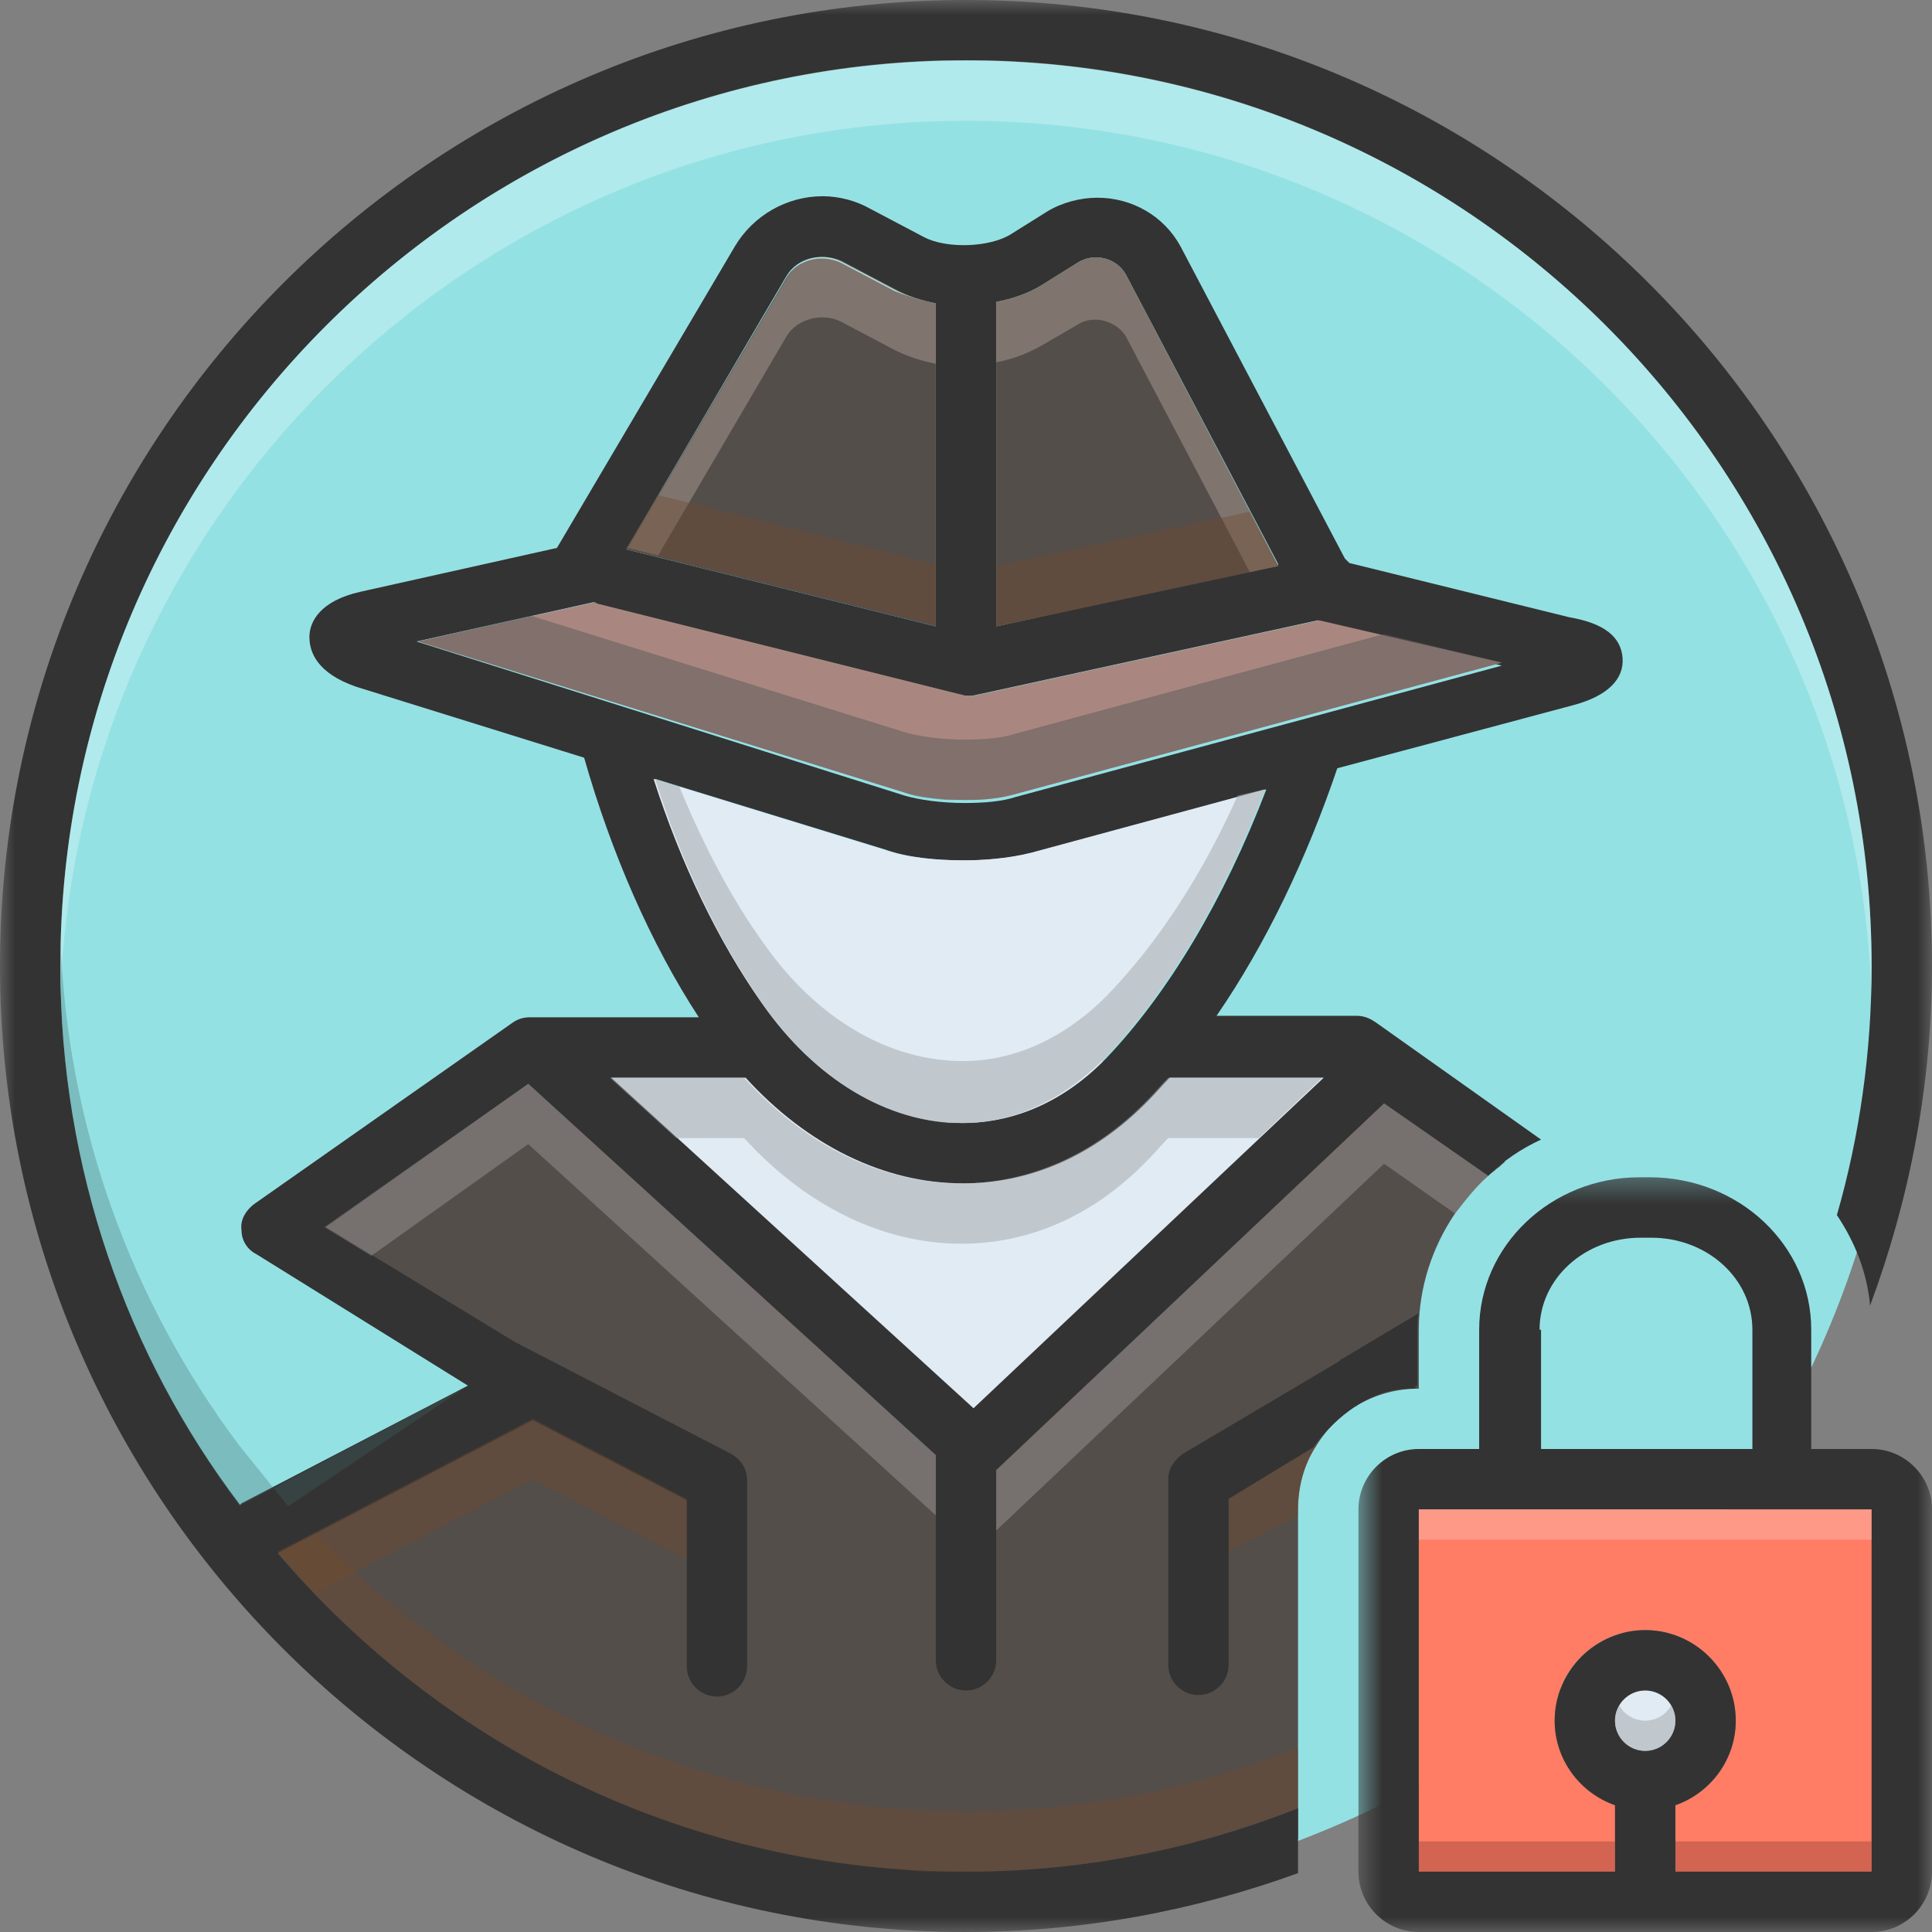 <svg width="65" height="65" viewBox="0 0 65 65" fill="none" xmlns="http://www.w3.org/2000/svg">
<rect x="0" y="0" width="65" height="65" fill="#808080" stroke="none"/>
<path d="M63.984 32.501C63.984 33.015 63.971 33.531 63.946 34.045C63.92 34.56 63.883 35.073 63.832 35.586C63.781 36.099 63.718 36.61 63.643 37.12C63.567 37.629 63.48 38.137 63.379 38.642C63.279 39.147 63.165 39.65 63.04 40.15C62.915 40.65 62.778 41.147 62.628 41.64C62.478 42.133 62.317 42.622 62.144 43.106C61.97 43.592 61.784 44.073 61.587 44.549C61.39 45.025 61.182 45.495 60.961 45.962C60.741 46.427 60.509 46.887 60.266 47.342C60.023 47.797 59.77 48.245 59.504 48.687C59.24 49.128 58.964 49.564 58.677 49.992C58.392 50.42 58.094 50.841 57.788 51.255C57.481 51.669 57.164 52.075 56.837 52.474C56.51 52.872 56.174 53.262 55.827 53.644C55.482 54.025 55.127 54.398 54.762 54.763C54.398 55.127 54.025 55.482 53.643 55.829C53.261 56.174 52.872 56.511 52.472 56.837C52.075 57.165 51.668 57.481 51.255 57.788C50.841 58.096 50.42 58.392 49.992 58.679C49.563 58.964 49.127 59.24 48.685 59.505C48.244 59.77 47.795 60.023 47.341 60.267C46.887 60.51 46.427 60.741 45.961 60.962C45.495 61.182 45.025 61.391 44.548 61.587C44.072 61.785 43.591 61.97 43.106 62.144C42.621 62.318 42.132 62.48 41.639 62.628C41.145 62.778 40.649 62.916 40.15 63.041C39.65 63.166 39.147 63.279 38.642 63.379C38.136 63.48 37.629 63.568 37.119 63.644C36.609 63.719 36.098 63.783 35.586 63.833C35.072 63.883 34.559 63.922 34.044 63.946C33.53 63.972 33.015 63.985 32.499 63.985C31.985 63.985 31.469 63.972 30.955 63.946C30.44 63.922 29.927 63.883 29.414 63.833C28.901 63.783 28.389 63.719 27.88 63.644C27.37 63.568 26.863 63.48 26.358 63.379C25.852 63.279 25.349 63.166 24.849 63.041C24.35 62.916 23.853 62.778 23.36 62.628C22.867 62.48 22.378 62.317 21.892 62.144C21.408 61.97 20.927 61.785 20.451 61.587C19.975 61.391 19.505 61.182 19.038 60.962C18.573 60.741 18.113 60.51 17.658 60.267C17.203 60.023 16.755 59.77 16.313 59.505C15.871 59.24 15.436 58.964 15.008 58.679C14.579 58.392 14.159 58.096 13.745 57.788C13.331 57.481 12.924 57.165 12.526 56.837C12.128 56.511 11.738 56.174 11.356 55.829C10.974 55.482 10.602 55.127 10.237 54.763C9.872 54.398 9.517 54.025 9.171 53.644C8.825 53.262 8.489 52.872 8.161 52.474C7.835 52.075 7.518 51.669 7.211 51.255C6.904 50.841 6.608 50.42 6.321 49.992C6.035 49.564 5.76 49.128 5.494 48.687C5.23 48.245 4.976 47.797 4.733 47.342C4.49 46.887 4.259 46.427 4.038 45.962C3.818 45.495 3.609 45.025 3.411 44.549C3.215 44.073 3.03 43.592 2.855 43.106C2.682 42.622 2.52 42.133 2.371 41.64C2.222 41.147 2.084 40.65 1.959 40.15C1.834 39.65 1.721 39.147 1.621 38.642C1.52 38.137 1.431 37.629 1.356 37.12C1.28 36.61 1.217 36.099 1.167 35.586C1.117 35.073 1.078 34.56 1.054 34.045C1.028 33.531 1.015 33.015 1.015 32.501C1.015 31.985 1.028 31.47 1.054 30.956C1.078 30.44 1.117 29.927 1.167 29.414C1.217 28.902 1.28 28.39 1.356 27.88C1.431 27.371 1.52 26.863 1.621 26.358C1.721 25.853 1.834 25.35 1.959 24.85C2.084 24.35 2.222 23.853 2.371 23.36C2.52 22.868 2.682 22.378 2.855 21.893C3.03 21.408 3.215 20.927 3.411 20.451C3.609 19.975 3.818 19.505 4.038 19.039C4.259 18.573 4.49 18.113 4.733 17.658C4.976 17.204 5.23 16.756 5.494 16.314C5.76 15.872 6.035 15.437 6.321 15.008C6.608 14.58 6.904 14.159 7.211 13.745C7.518 13.331 7.835 12.925 8.161 12.526C8.489 12.128 8.825 11.738 9.171 11.357C9.517 10.975 9.872 10.602 10.237 10.237C10.602 9.873 10.974 9.518 11.356 9.171C11.738 8.826 12.128 8.489 12.526 8.163C12.924 7.835 13.331 7.519 13.745 7.212C14.159 6.904 14.579 6.608 15.008 6.321C15.436 6.036 15.871 5.76 16.313 5.496C16.755 5.23 17.203 4.977 17.658 4.734C18.113 4.491 18.573 4.259 19.038 4.038C19.505 3.818 19.975 3.61 20.451 3.413C20.927 3.215 21.408 3.03 21.892 2.856C22.378 2.683 22.867 2.522 23.36 2.372C23.853 2.222 24.35 2.085 24.849 1.96C25.349 1.834 25.852 1.721 26.358 1.621C26.863 1.52 27.37 1.432 27.88 1.357C28.389 1.281 28.901 1.217 29.414 1.167C29.927 1.117 30.44 1.079 30.955 1.054C31.469 1.028 31.985 1.016 32.499 1.016C33.015 1.016 33.53 1.028 34.044 1.054C34.559 1.079 35.072 1.117 35.586 1.167C36.098 1.217 36.609 1.281 37.119 1.357C37.629 1.432 38.136 1.52 38.642 1.621C39.147 1.721 39.65 1.834 40.15 1.96C40.649 2.085 41.145 2.222 41.639 2.372C42.132 2.522 42.621 2.683 43.106 2.856C43.591 3.03 44.072 3.215 44.548 3.413C45.025 3.61 45.495 3.818 45.961 4.038C46.427 4.259 46.887 4.491 47.341 4.734C47.795 4.977 48.244 5.23 48.685 5.496C49.127 5.76 49.563 6.036 49.992 6.321C50.42 6.608 50.841 6.904 51.255 7.212C51.668 7.519 52.075 7.835 52.472 8.163C52.872 8.489 53.261 8.826 53.643 9.171C54.025 9.518 54.398 9.873 54.762 10.237C55.127 10.602 55.482 10.975 55.827 11.357C56.174 11.738 56.51 12.128 56.837 12.526C57.164 12.925 57.481 13.331 57.788 13.745C58.094 14.159 58.392 14.58 58.677 15.008C58.964 15.437 59.24 15.872 59.504 16.314C59.77 16.756 60.023 17.204 60.266 17.658C60.509 18.113 60.741 18.573 60.961 19.039C61.182 19.505 61.39 19.975 61.587 20.451C61.784 20.927 61.97 21.408 62.144 21.893C62.317 22.378 62.478 22.868 62.628 23.36C62.778 23.853 62.915 24.35 63.04 24.85C63.165 25.35 63.279 25.853 63.379 26.358C63.48 26.863 63.567 27.371 63.643 27.88C63.718 28.39 63.781 28.902 63.832 29.414C63.883 29.927 63.92 30.44 63.946 30.956C63.971 31.47 63.984 31.985 63.984 32.501Z" fill="#94E1E4"/>
<path d="M62.969 50.781V62.968H56.367V60.735C57.535 60.328 58.398 59.211 58.398 57.89C58.398 56.215 57.027 54.843 55.352 54.843C53.675 54.843 52.305 56.215 52.305 57.89C52.305 59.211 53.168 60.328 54.335 60.735V62.968H47.735V50.781H62.969Z" fill="#FF7D64"/>
<path d="M56.773 57.89C56.773 57.984 56.764 58.076 56.745 58.168C56.727 58.259 56.7 58.348 56.665 58.435C56.629 58.521 56.585 58.603 56.534 58.681C56.481 58.758 56.422 58.831 56.356 58.896C56.291 58.962 56.219 59.021 56.141 59.073C56.064 59.125 55.982 59.169 55.895 59.204C55.809 59.24 55.721 59.267 55.629 59.285C55.536 59.303 55.444 59.313 55.352 59.313C55.257 59.313 55.165 59.303 55.073 59.285C54.982 59.267 54.894 59.24 54.807 59.204C54.72 59.169 54.639 59.125 54.561 59.073C54.484 59.021 54.412 58.962 54.346 58.896C54.279 58.831 54.221 58.758 54.169 58.681C54.117 58.603 54.073 58.521 54.038 58.435C54.001 58.348 53.975 58.259 53.956 58.168C53.938 58.076 53.93 57.984 53.93 57.89C53.93 57.797 53.938 57.705 53.956 57.613C53.975 57.522 54.001 57.432 54.038 57.347C54.073 57.26 54.117 57.179 54.169 57.101C54.221 57.023 54.279 56.951 54.346 56.886C54.412 56.819 54.484 56.76 54.561 56.708C54.639 56.657 54.72 56.613 54.807 56.578C54.894 56.541 54.982 56.514 55.073 56.496C55.165 56.478 55.257 56.468 55.352 56.468C55.444 56.468 55.536 56.478 55.629 56.496C55.721 56.514 55.809 56.541 55.895 56.578C55.982 56.613 56.064 56.657 56.141 56.708C56.219 56.76 56.291 56.819 56.356 56.886C56.422 56.951 56.481 57.023 56.534 57.101C56.585 57.179 56.629 57.26 56.665 57.347C56.7 57.432 56.727 57.522 56.745 57.613C56.764 57.705 56.773 57.797 56.773 57.89Z" fill="#E1EBF4"/>
<path d="M50.628 39.101C50.527 39.153 50.476 39.254 50.375 39.304C50.273 39.406 50.172 39.457 50.07 39.559C49.663 39.914 49.308 40.371 48.953 40.828C48.191 41.946 47.734 43.316 47.734 44.738V46.719C46.261 46.719 44.992 47.481 44.281 48.648C43.875 49.258 43.671 50.02 43.671 50.781V61.852C42.554 62.36 41.437 62.765 40.32 62.968C30.773 64.645 20.109 65 7.667 51.645L17.773 46.465L9.445 41.641L17.773 34.988L32.551 48.445L46.363 35.496L50.628 39.101Z" fill="#544E4A"/>
<path d="M18.434 35.293L32.551 48.445L46.21 35.903L18.434 35.293Z" fill="#E1EBF4"/>
<mask id="mask0_29_167" style="mask-type:luminance" maskUnits="userSpaceOnUse" x="0" y="0" width="65" height="65">
<path d="M0 0H65V65H0V0Z" fill="white"/>
</mask>
<g mask="url(#mask0_29_167)">
<path d="M32.499 0C14.574 0 0 14.574 0 32.501C0 50.426 14.574 65 32.499 65C36.41 65 40.168 64.289 43.671 63.02V60.836C40.218 62.207 36.461 62.968 32.499 62.968C23.207 62.968 14.929 58.805 9.344 52.254L17.926 47.785L23.105 50.476V56.063C23.105 56.621 23.562 57.078 24.121 57.078C24.679 57.078 25.136 56.621 25.136 56.063V49.816C25.136 49.41 24.933 49.106 24.578 48.903L17.316 45.145L10.969 41.285L17.773 36.461L31.484 48.953V55.86C31.484 56.418 31.941 56.875 32.499 56.875C33.058 56.875 33.516 56.418 33.516 55.86V49.461L46.566 37.121L50.07 39.559C50.578 39.051 51.187 38.644 51.847 38.34L46.261 34.379C46.109 34.278 45.906 34.176 45.652 34.176H40.929C42.605 31.739 43.976 28.844 44.992 25.847L52.965 23.715C54.082 23.41 54.64 22.852 54.59 22.141C54.538 21.43 53.98 20.972 52.812 20.77L45.398 18.942C45.348 18.89 45.296 18.84 45.246 18.789L39.711 8.277C39.151 7.262 38.086 6.652 36.918 6.652C36.359 6.652 35.749 6.805 35.241 7.11L34.023 7.872C33.312 8.328 31.839 8.379 31.078 7.973L29.249 7.008C28.793 6.754 28.234 6.602 27.676 6.602C26.456 6.602 25.339 7.262 24.731 8.277L18.738 18.434L12.137 19.907C10.765 20.211 10.41 20.922 10.41 21.43C10.41 21.937 10.664 22.649 11.984 23.105L19.652 25.492C20.566 28.691 21.886 31.739 23.511 34.226H17.824C17.621 34.226 17.417 34.278 17.214 34.429L8.531 40.523C8.277 40.726 8.074 41.031 8.125 41.386C8.125 41.742 8.327 42.047 8.632 42.199L15.742 46.618L8.125 50.578L8.074 50.629C4.265 45.601 2.03 39.304 2.03 32.501C2.03 15.692 15.691 2.032 32.499 2.032C49.308 2.032 62.968 15.692 62.968 32.501C62.968 35.394 62.562 38.238 61.8 40.879C62.41 41.793 62.816 42.809 62.917 43.926C64.238 40.371 65 36.512 65 32.501C65 14.574 50.425 0 32.499 0ZM33.516 10.157C34.074 10.055 34.633 9.852 35.039 9.598L36.258 8.837C36.816 8.48 37.578 8.684 37.883 9.242L43.011 18.992L33.516 21.074V10.157ZM26.456 9.293C26.812 8.684 27.624 8.48 28.285 8.785L30.113 9.75C30.519 9.953 30.976 10.105 31.484 10.207V21.074L21.074 18.484L26.456 9.293ZM14.015 21.582L19.957 20.262C20.007 20.262 20.007 20.312 20.059 20.312L32.246 23.359C32.296 23.359 32.398 23.41 32.499 23.41C32.551 23.41 32.652 23.41 32.703 23.41L44.331 20.871L50.527 22.394L34.176 26.812C33.718 26.965 33.109 27.016 32.449 27.016C31.688 27.016 30.926 26.914 30.418 26.762L14.015 21.582ZM22.039 26.204L29.808 28.59C30.519 28.844 31.484 28.946 32.449 28.946C33.058 28.946 33.921 28.894 34.734 28.691L42.605 26.559C41.183 30.266 39.304 33.414 37.223 35.598C35.851 37.019 34.176 37.781 32.398 37.781C29.91 37.781 27.473 36.309 25.695 33.769C24.222 31.688 22.953 29.047 22.039 26.204ZM25.086 36.258C27.168 38.543 29.758 39.813 32.398 39.813C34.581 39.813 36.765 38.949 38.644 37.019C38.898 36.766 39.101 36.512 39.355 36.258H44.535L32.753 47.379L20.566 36.258H25.086Z" fill="#333333"/>
</g>
<path d="M31.484 10.207V21.074L21.074 18.484L26.456 9.344C26.812 8.735 27.624 8.532 28.284 8.837L30.113 9.8C30.519 9.953 30.976 10.105 31.484 10.207Z" fill="#544E4A"/>
<path d="M43.011 19.044L33.516 21.074V10.157C34.074 10.055 34.633 9.852 35.039 9.598L36.258 8.837C36.816 8.48 37.578 8.684 37.883 9.242L43.011 19.044Z" fill="#544E4A"/>
<path d="M50.527 22.294L34.176 26.711C33.718 26.864 33.109 26.914 32.449 26.914C31.687 26.914 30.926 26.812 30.418 26.66L14.066 21.582L20.007 20.262C20.059 20.262 20.059 20.312 20.109 20.312L32.296 23.359C32.347 23.359 32.449 23.41 32.551 23.41C32.601 23.41 32.703 23.41 32.754 23.41L44.383 20.871L50.527 22.294Z" fill="#A98780"/>
<path d="M42.554 26.559C41.133 30.266 39.253 33.414 37.171 35.598C35.801 37.019 34.124 37.781 32.347 37.781C29.859 37.781 27.421 36.309 25.644 33.769C24.171 31.688 22.902 29.047 21.988 26.204L29.758 28.59C30.468 28.844 31.433 28.946 32.398 28.946C33.008 28.946 33.871 28.894 34.683 28.691L42.554 26.559Z" fill="#E1EBF4"/>
<mask id="mask1_29_167" style="mask-type:luminance" maskUnits="userSpaceOnUse" x="45" y="39" width="20" height="26">
<path d="M45.594 39.337H65V65H45.594V39.337Z" fill="white"/>
</mask>
<g mask="url(#mask1_29_167)">
<path d="M62.968 48.75H60.937V44.738C60.937 41.894 58.5 39.609 55.503 39.609H55.148C52.203 39.609 49.765 41.894 49.765 44.738V48.75H47.734C46.617 48.75 45.703 49.664 45.703 50.781V62.968C45.703 64.086 46.617 65 47.734 65H62.968C64.085 65 65 64.086 65 62.968V50.781C65 49.664 64.085 48.75 62.968 48.75ZM51.797 44.738C51.797 43.011 53.32 41.641 55.198 41.641H55.555C57.433 41.641 58.957 43.011 58.957 44.738V48.75H51.847V44.738H51.797ZM55.351 58.906C54.793 58.906 54.335 58.45 54.335 57.89C54.335 57.332 54.793 56.875 55.351 56.875C55.91 56.875 56.367 57.332 56.367 57.89C56.367 58.45 55.91 58.906 55.351 58.906ZM62.968 62.968H56.367V60.735C57.535 60.328 58.398 59.211 58.398 57.89C58.398 56.215 57.027 54.843 55.351 54.843C53.675 54.843 52.305 56.215 52.305 57.89C52.305 59.211 53.168 60.328 54.335 60.735V62.968H47.734V50.781H62.968V62.968Z" fill="#333333"/>
</g>
<path d="M50.527 22.294L34.176 26.711C33.769 26.812 33.261 26.914 32.703 26.914C32.601 26.914 32.551 26.914 32.449 26.914C32.347 26.914 32.246 26.914 32.144 26.914C32.043 26.914 31.991 26.914 31.941 26.914C31.891 26.914 31.891 26.914 31.839 26.914C31.281 26.864 30.773 26.812 30.418 26.66L14.066 21.582L17.874 20.719L30.418 24.629C30.926 24.781 31.687 24.883 32.449 24.883C33.109 24.883 33.718 24.832 34.176 24.68L46.566 21.329L50.527 22.294Z" fill="#5A5A5A" fill-opacity="0.498"/>
<path d="M50.07 39.559C49.663 39.914 49.308 40.371 48.953 40.828L46.566 39.153L33.516 51.493V49.461L46.566 37.121L50.07 39.559Z" fill="white" fill-opacity="0.2"/>
<path d="M23.105 50.426V52.457L17.925 49.766L10.613 53.575C10.155 53.117 9.75 52.66 9.344 52.203L17.925 47.734L23.105 50.426Z" fill="#72492D" fill-opacity="0.4"/>
<path d="M44.281 48.648C43.875 49.258 43.671 50.02 43.671 50.781V50.984L40.828 52.457V50.426L44.281 48.648Z" fill="#72492D" fill-opacity="0.4"/>
<path d="M31.484 48.953V50.984L17.773 38.492L12.492 42.25L10.917 41.285L17.773 36.461L31.484 48.953Z" fill="white" fill-opacity="0.2"/>
<path d="M62.968 32.501C62.968 32.856 62.968 33.161 62.968 33.516C62.41 17.164 48.953 4.063 32.499 4.063C16.047 4.063 2.59 17.215 2.031 33.516C2.031 33.161 2.031 32.804 2.031 32.501C2.031 15.997 15.234 2.488 31.636 2.032C31.941 2.032 32.195 2.032 32.499 2.032C32.804 2.032 33.058 2.032 33.363 2.032C49.765 2.488 62.968 15.997 62.968 32.501Z" fill="#F5FFFF" fill-opacity="0.298"/>
<path d="M43.011 19.044L42.047 19.246L37.883 11.324C37.578 10.817 36.816 10.562 36.258 10.918L35.039 11.629C34.581 11.883 34.074 12.087 33.516 12.187V10.157C34.074 10.055 34.633 9.852 35.039 9.598L36.258 8.837C36.816 8.48 37.578 8.684 37.883 9.242L43.011 19.044Z" fill="#E5D0C3" fill-opacity="0.298"/>
<path d="M31.484 10.207V12.239C30.976 12.137 30.519 11.985 30.113 11.782L28.284 10.817C27.676 10.512 26.812 10.715 26.456 11.324L22.141 18.687L21.124 18.434L26.508 9.293C26.863 8.684 27.676 8.48 28.336 8.785L30.164 9.75C30.519 9.953 30.976 10.105 31.484 10.207Z" fill="#E5D0C3" fill-opacity="0.298"/>
<path d="M31.484 18.992V21.024L21.074 18.434L22.141 16.657L31.484 18.992Z" fill="#72492D" fill-opacity="0.4"/>
<path d="M43.011 19.044L33.516 21.074V19.044L42.047 17.215L43.011 19.044Z" fill="#72492D" fill-opacity="0.4"/>
<path d="M44.484 36.258L42.351 38.289H39.304C39.051 38.543 38.848 38.797 38.593 39.051C36.715 40.981 34.531 41.844 32.348 41.844C29.706 41.844 27.117 40.574 25.035 38.289H22.749L20.516 36.258H25.035C26.863 38.289 29.098 39.508 31.433 39.761C31.586 39.761 31.738 39.813 31.891 39.813C32.043 39.813 32.195 39.813 32.348 39.813C32.449 39.813 32.551 39.813 32.653 39.813C34.734 39.711 36.816 38.848 38.593 37.019C38.848 36.766 39.051 36.512 39.304 36.258H44.484Z" fill="#9FA5AA" fill-opacity="0.498"/>
<path d="M15.742 46.618L8.125 50.629L8.074 50.68C4.265 45.601 2.031 39.304 2.031 32.501C2.031 32.144 2.031 31.839 2.031 31.484C2.234 37.883 4.417 43.773 8.024 48.598L9.699 50.68L15.742 46.618Z" fill="#426666" fill-opacity="0.298"/>
<path d="M43.671 58.805V60.836C40.421 62.105 36.918 62.867 33.261 62.968C33.008 62.968 32.753 62.968 32.499 62.968C32.194 62.968 31.839 62.968 31.534 62.968C31.179 62.968 30.874 62.968 30.519 62.918C22.039 62.36 14.524 58.348 9.344 52.254L10.613 51.593C16.148 57.332 23.917 60.938 32.499 60.938C36.461 60.938 40.218 60.176 43.671 58.805Z" fill="#72492D" fill-opacity="0.4"/>
<path d="M45.652 47.278C45.906 47.125 46.21 46.973 46.515 46.871C46.82 46.77 47.175 46.719 47.531 46.719C47.581 46.719 47.633 46.719 47.683 46.719L47.581 46.668L47.683 46.618V44.738C47.683 44.535 47.683 44.383 47.734 44.179L45.093 45.754L45.043 45.805L39.813 48.903C39.508 49.106 39.304 49.41 39.304 49.766V56.011C39.304 56.57 39.761 57.028 40.32 57.028C40.878 57.028 41.336 56.57 41.336 56.011V50.426L44.179 48.699C44.585 48.141 45.043 47.683 45.652 47.278C45.652 47.328 45.601 47.328 45.652 47.278Z" fill="#333333"/>
<path d="M47.735 50.781H62.969V51.797H47.735V50.781Z" fill="#F9DBD7" fill-opacity="0.298"/>
<path d="M56.367 57.89C56.367 58.45 55.91 58.906 55.352 58.906C54.793 58.906 54.335 58.45 54.335 57.89C54.335 57.688 54.387 57.535 54.488 57.383C54.64 57.688 54.995 57.89 55.352 57.89C55.707 57.89 56.062 57.688 56.215 57.383C56.316 57.535 56.367 57.688 56.367 57.89Z" fill="#9FA5AA" fill-opacity="0.498"/>
<path d="M47.735 61.953H54.335V62.968H47.735V61.953Z" fill="#A54B3F" fill-opacity="0.498"/>
<path d="M56.367 61.953H62.968V62.968H56.367V61.953Z" fill="#A54B3F" fill-opacity="0.498"/>
<path d="M42.554 26.559C41.133 30.266 39.253 33.414 37.171 35.598C35.851 36.918 34.328 37.679 32.703 37.781C32.601 37.781 32.499 37.781 32.398 37.781C32.246 37.781 32.093 37.781 31.941 37.781C29.656 37.629 27.371 36.207 25.694 33.821C24.222 31.739 22.952 29.098 22.039 26.204L22.851 26.457C23.664 28.437 24.629 30.266 25.694 31.739C27.472 34.278 29.909 35.699 32.398 35.699C34.124 35.699 35.801 34.938 37.222 33.516C38.898 31.789 40.421 29.504 41.64 26.762L42.554 26.559Z" fill="#9FA5AA" fill-opacity="0.498"/>
</svg>
